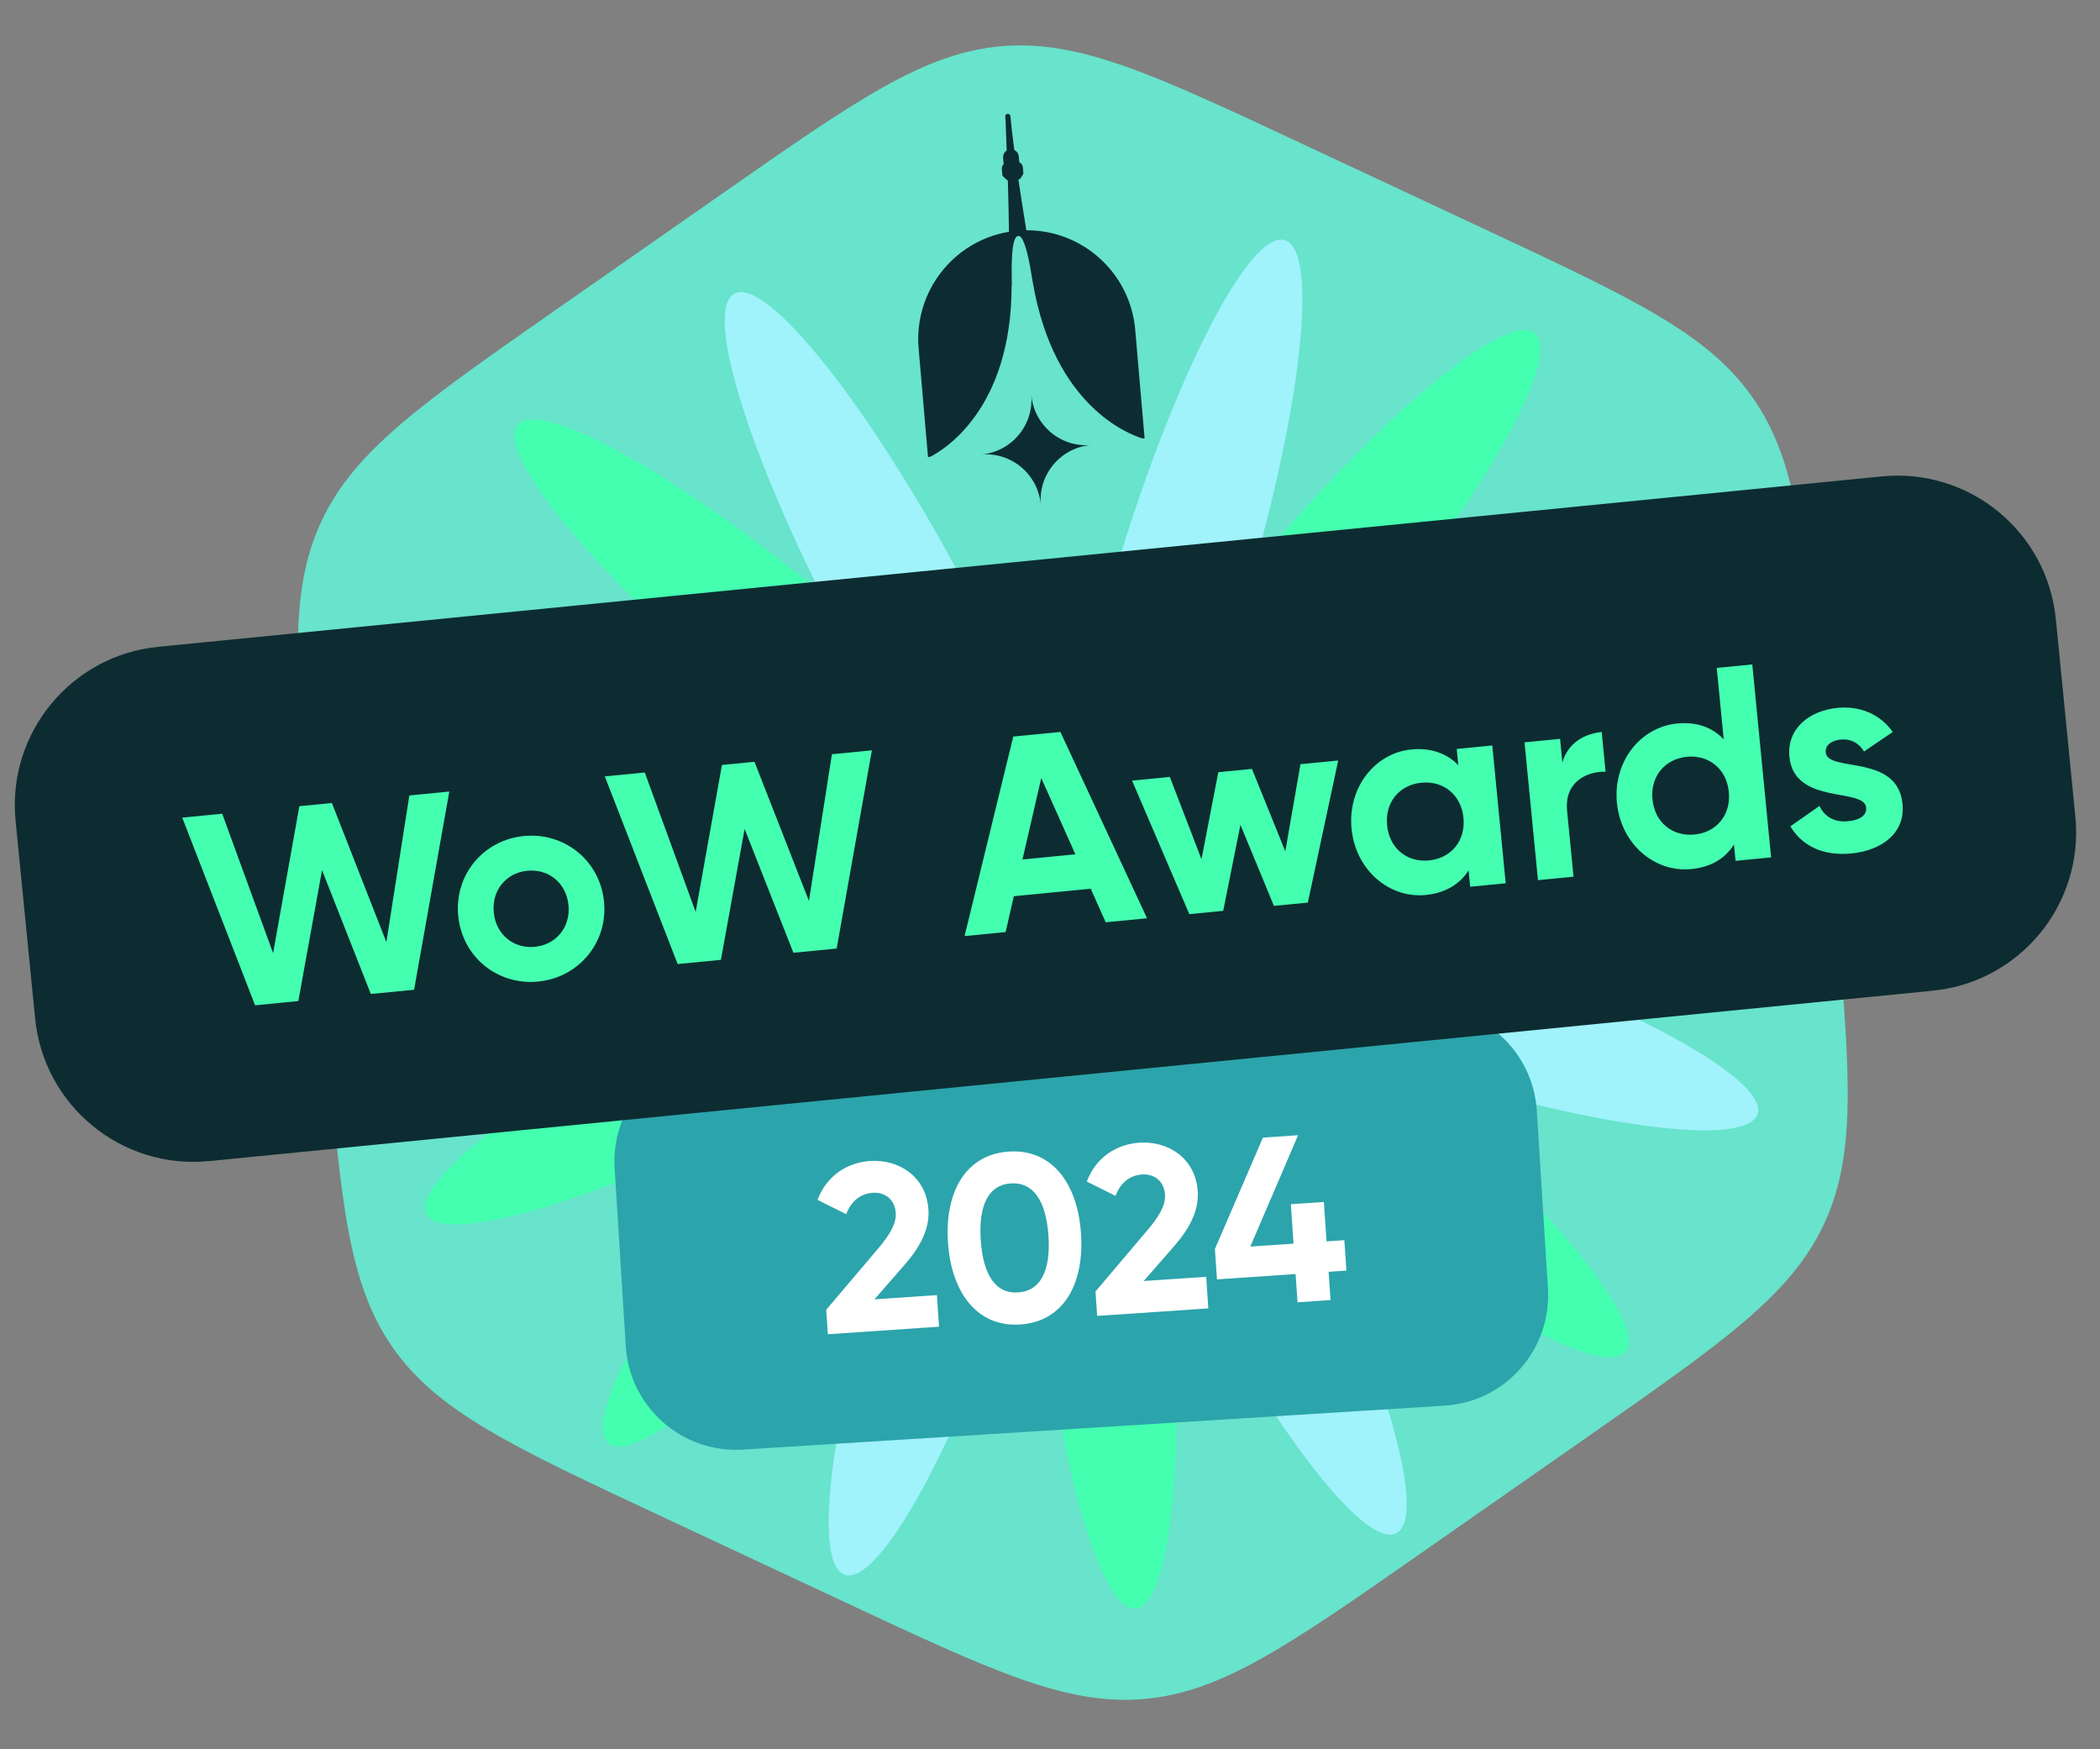 <svg width="1729" height="1440" viewBox="0 0 1729 1440" fill="none" xmlns="http://www.w3.org/2000/svg">
<rect x="0" y="0" width="1729" height="1440" fill="#808080" stroke="none"/>
<path d="M594.16 159.74C705.045 82.302 760.488 43.584 824.558 38.059C888.628 32.534 949.88 61.189 1072.39 118.5L1222.51 188.733C1345.02 246.043 1406.27 274.699 1443.09 327.422C1479.91 380.146 1485.72 447.52 1497.34 582.268L1511.58 747.399C1523.2 882.147 1529.01 949.52 1501.76 1007.77C1474.51 1066.02 1419.07 1104.74 1308.18 1182.17L1172.3 1277.07C1061.41 1354.51 1005.97 1393.23 941.898 1398.75C877.828 1404.28 816.575 1375.62 694.07 1318.31L543.943 1248.08C421.438 1190.77 360.185 1162.11 323.365 1109.39C286.545 1056.67 280.735 989.291 269.115 854.543L254.875 689.413C243.255 554.665 237.445 487.291 264.695 429.042C291.945 370.793 347.388 332.075 458.273 254.637L594.16 159.74Z" fill="#68E3CC"/>
<path d="M1147.71 875.865C1303.63 927.201 1437.67 945.708 1447.08 917.201C1456.5 888.695 1337.73 823.97 1181.8 772.634C1025.88 721.298 891.843 702.791 882.427 731.298C873.012 759.804 991.782 824.529 1147.71 875.865Z" fill="#A0F2FB"/>
<path fill-rule="evenodd" clip-rule="evenodd" d="M1263.66 274.564C1286.66 293.808 1219.94 411.666 1114.63 537.807C1106.64 547.378 1098.66 556.722 1090.72 565.809C1101.4 560.111 1112.34 554.43 1123.51 548.793C1270.21 474.759 1400.07 436.46 1413.55 463.248C1427.04 490.037 1319.05 571.77 1172.35 645.804C1168.39 647.801 1164.45 649.772 1160.51 651.717C1164.85 651.291 1169.22 650.881 1173.61 650.486C1337.11 635.775 1471.81 648.09 1474.47 677.993C1477.13 707.896 1346.75 744.063 1183.25 758.774C1106.3 765.698 1035.73 766.635 982.305 762.57C1028.51 789.708 1085.92 830.727 1145.13 880.299C1271.08 985.687 1357.5 1089.7 1338.24 1112.75C1318.98 1135.81 1201.28 1069.09 1075.43 963.729C1016.22 914.187 965.746 864.947 930.881 824.28C944.363 876.19 955.963 945.867 962.807 1022.9C977.352 1186.62 964.969 1321.52 935.053 1324.19C905.138 1326.87 869.109 1196.38 854.565 1032.66C847.726 955.693 846.84 885.091 850.93 831.606C823.788 877.866 782.797 935.337 733.272 994.618C627.913 1120.8 523.954 1207.39 500.944 1188.13C477.934 1168.87 544.663 1050.97 649.993 924.894C657.978 915.331 665.955 905.995 673.889 896.916C663.207 902.609 652.264 908.285 641.097 913.916C494.336 987.965 364.56 1026.23 351.076 999.423C337.592 972.613 445.605 890.85 592.298 816.882C596.365 814.83 600.418 812.806 604.457 810.81C600.014 811.246 595.544 811.667 591.049 812.071C427.551 826.782 292.851 814.467 290.19 784.564C287.528 754.661 417.912 718.494 581.41 703.783C593.653 702.681 605.735 701.731 617.612 700.929C606.204 697.453 594.629 693.786 582.931 689.935C427.006 638.599 308.236 573.874 317.652 545.367C327.067 516.861 461.102 535.368 617.028 586.704C621.409 588.146 625.76 589.599 630.08 591.061C626.537 588.145 622.985 585.197 619.427 582.218C493.547 476.962 407.029 372.917 426.288 349.865C445.547 326.813 563.252 393.532 689.102 498.89L689.132 498.788C786.644 580.379 860.459 661.148 879.885 704.16C891.5 658.306 949.87 565.69 1031.33 468.118C1136.64 341.977 1240.65 255.319 1263.66 274.564Z" fill="#44FFB0"/>
<path d="M1064.52 972.309C1138.35 1119 1176.43 1248.76 1149.61 1262.29C1122.79 1275.81 1041.19 1167.88 967.445 1021.25C893.617 874.558 855.537 744.801 882.359 731.277C909.181 717.753 990.774 825.681 1064.52 972.309Z" fill="#A0F2FB"/>
<path d="M840.594 1030.91C789.019 1186.97 724.153 1305.9 695.629 1296.49C667.104 1287.08 685.781 1153 737.356 996.945C788.93 840.886 853.797 721.958 882.321 731.365C910.845 740.772 892.169 874.851 840.594 1030.91Z" fill="#A0F2FB"/>
<path d="M1023.62 497.989C1071.24 340.819 1086.55 206.459 1057.81 197.726C1029.06 188.994 967.152 309.297 919.596 466.386C871.971 623.555 856.668 757.915 885.409 766.648C914.15 775.38 976.062 655.077 1023.62 497.989Z" fill="#A0F2FB"/>
<path d="M792.963 478.589C715.433 333.664 631.165 227.596 604.672 241.748C578.179 255.899 619.534 384.801 697.064 529.727C774.594 674.652 858.863 780.719 885.356 766.568C911.849 752.417 870.494 623.515 792.963 478.589Z" fill="#A0F2FB"/>
<path d="M506.063 961.961C502.923 911.801 541.04 868.594 591.2 865.454L1168.8 829.3C1218.96 826.16 1262.17 864.278 1265.31 914.437L1274.46 1060.76C1277.6 1110.92 1239.49 1154.12 1189.33 1157.26L611.729 1193.42C561.569 1196.56 518.361 1158.44 515.221 1108.28L506.063 961.961Z" fill="#2CA4AB"/>
<path fill-rule="evenodd" clip-rule="evenodd" d="M807.829 374.188C832.781 372.036 851.261 350.03 849.106 325.037C851.261 350.03 873.236 368.547 898.187 366.396C873.236 368.547 854.756 390.553 856.911 415.547C854.756 390.553 832.781 372.036 807.829 374.188Z" fill="#0C2C31"/>
<path fill-rule="evenodd" clip-rule="evenodd" d="M829.675 93.697C829.648 93.699 829.622 93.701 829.596 93.704C829.584 93.705 829.572 93.706 829.56 93.707C828.431 93.797 827.586 94.785 827.67 95.917L827.715 96.513L827.715 96.515C827.782 97.417 827.854 98.381 827.926 99.399L828.85 123.92C826.911 125.176 825.695 127.434 825.909 129.919L826.318 134.662C826.33 134.805 826.357 134.943 826.396 135.075C825.321 136.145 824.708 137.669 824.849 139.303L825.246 143.911C825.29 144.417 825.518 144.889 825.886 145.237L828.708 147.899C829.005 148.18 829.376 148.363 829.771 148.431L829.857 150.764L829.857 150.768C830.205 162.655 830.505 175.99 830.714 190.826C785.093 198.417 752.293 239.992 756.342 286.941L758.324 309.93L758.325 309.941L764.048 376.26L765.762 376.112C776.261 370.854 832.933 337.701 832.913 234.71L832.913 234.264L833.085 235.61C833.074 234.835 833.061 234.016 833.047 233.161C832.817 218.98 832.423 194.75 838.394 194.235C842.295 193.898 845.464 205.897 847.824 217.89C848.664 222.811 849.542 227.912 850.461 233.203L850.46 233.197C868.081 334.71 929.645 357.648 940.845 361.014L942.383 360.881L934.677 271.562C930.63 224.635 891.233 189.301 845.014 189.598C842.344 173.256 840.205 159.464 838.48 147.754L838.688 147.737C839.32 147.682 839.892 147.338 840.238 146.805L842.236 143.727C842.486 143.341 842.6 142.883 842.561 142.425L842.163 137.816C841.997 135.889 840.825 134.294 839.212 133.5L838.808 128.813C838.601 126.412 837.114 124.445 835.093 123.499C833.484 111.203 832.518 102.329 831.873 95.56C831.766 94.445 830.791 93.618 829.675 93.697Z" fill="#0C2C31"/>
<path d="M12.831 675.751C5.713 603.752 58.31 539.616 130.308 532.499L1549.39 392.214C1621.39 385.096 1685.53 437.693 1692.64 509.691L1708.72 672.371C1715.84 744.369 1663.25 808.505 1591.25 815.622L172.164 955.907C100.166 963.025 36.03 910.429 28.913 838.43L12.831 675.751Z" fill="#0C2C31"/>
<path d="M1503.18 619.471C1504.81 636.263 1562.34 620.114 1566.41 661.867C1568.8 686.375 1548.62 700.256 1524.34 702.624C1501.65 704.838 1483.93 696.945 1474.06 680.269L1498.08 663.493C1502.16 672.487 1510.41 677.181 1521.75 676.074C1531.06 675.167 1537.1 671.37 1536.46 664.789C1534.84 648.224 1477.18 663.012 1473.29 623.073C1471.03 599.927 1489.51 585.067 1512.88 582.787C1531.26 580.994 1547.97 587.84 1558.35 602.635L1534.71 618.685C1530.6 611.756 1523.83 608.064 1515.43 608.883C1508.17 609.591 1502.58 613.344 1503.18 619.471Z" fill="#44FFB0"/>
<path d="M1413.44 549.877L1442.72 547.022L1458.21 705.868L1428.94 708.723L1427.63 695.335C1420.48 706.57 1409.05 713.87 1392.49 715.486C1362.08 718.452 1334.57 694.791 1331.27 660.98C1327.98 627.168 1350.39 598.637 1380.8 595.671C1397.36 594.055 1409.99 599.009 1419.18 608.65L1413.44 549.877ZM1395.21 687.043C1413.14 685.295 1425.26 671.054 1423.4 651.993C1421.54 632.931 1406.89 621.303 1388.97 623.051C1370.81 624.822 1358.69 639.063 1360.55 658.124C1362.41 677.186 1377.06 688.814 1395.21 687.043Z" fill="#44FFB0"/>
<path d="M1286.37 627.79C1290.76 611.784 1304.44 604.036 1318.74 602.641L1321.92 635.318C1306.54 634.986 1287.92 643.675 1290.24 667.502L1295.53 721.736L1266.26 724.592L1255.19 611.13L1284.46 608.275L1286.37 627.79Z" fill="#44FFB0"/>
<path d="M1199.37 616.575L1228.65 613.72L1239.71 727.181L1210.44 730.037L1209.13 716.648C1201.96 727.657 1190.33 735.206 1173.76 736.822C1143.58 739.765 1116.07 716.104 1112.78 682.293C1109.48 648.481 1131.89 619.95 1162.07 617.006C1178.64 615.39 1191.51 620.549 1200.68 629.964L1199.37 616.575ZM1176.49 708.379C1194.64 706.608 1206.77 692.367 1204.91 673.306C1203.05 654.244 1188.4 642.616 1170.24 644.386C1152.32 646.135 1140.19 660.376 1142.05 679.437C1143.91 698.499 1158.56 710.127 1176.49 708.379Z" fill="#44FFB0"/>
<path d="M1070.71 629.126L1101.8 626.093L1076.78 743.074L1048.87 745.797L1021.29 679.075L1007.12 749.87L979.206 752.592L932.058 642.65L963.146 639.618L989.23 707.402L1003.08 635.722L1030.77 633.021L1058.24 700.899L1070.71 629.126Z" fill="#44FFB0"/>
<path d="M910.349 759.309L898.029 731.646L834.718 737.822L827.976 767.344L794.164 770.642L834.266 606.373L873.07 602.588L944.387 755.989L910.349 759.309ZM841.847 707.575L885.416 703.325L857.301 640.55L841.847 707.575Z" fill="#44FFB0"/>
<path d="M557.932 793.685L497.961 639.177L530.865 635.968L572.761 750.775L594.403 629.77L621.18 627.158L666.026 741.677L684.945 620.938L717.849 617.729L688.867 780.913L653.24 784.388L613.06 682.472L593.559 790.21L557.932 793.685Z" fill="#44FFB0"/>
<path d="M443.022 808.101C409.664 811.355 380.569 787.849 377.27 754.037C373.972 720.225 397.977 691.54 431.334 688.286C464.692 685.032 494.015 708.516 497.313 742.328C500.611 776.139 476.379 804.847 443.022 808.101ZM440.233 779.509C457.706 777.804 469.833 763.564 468.04 745.183C466.247 726.802 451.597 715.174 434.123 716.878C416.877 718.56 404.751 732.801 406.543 751.182C408.336 769.562 422.987 781.191 440.233 779.509Z" fill="#44FFB0"/>
<path d="M210.013 827.623L150.042 673.115L182.946 669.905L224.842 784.712L246.484 663.708L273.261 661.096L318.107 775.615L337.027 654.876L369.93 651.666L340.948 814.851L305.321 818.326L265.141 716.409L245.64 824.147L210.013 827.623Z" fill="#44FFB0"/>
<path d="M1106.85 1021.01L1108.56 1046.04L1093.89 1047.03L1095.47 1070.3L1068.29 1072.15L1066.71 1048.88L1001.98 1053.29L1000.28 1028.26L1039.82 936.573L1068.76 934.604L1029.42 1026.27L1065.01 1023.85L1062.8 991.391L1089.98 989.542L1092.19 1022L1106.85 1021.01Z" fill="white"/>
<path d="M903.335 1083.37L901.965 1063.23L945.429 1011.95C953.603 1002.16 959.835 992.698 959.21 983.508C958.465 972.557 950.569 966.218 940.205 966.923C929.645 967.642 922.249 974.431 918.416 984.515L894.828 972.761C902.298 952.607 919.454 942.01 938.031 940.747C961.497 939.15 984.267 953.317 986.129 980.694C987.26 997.316 978.649 1012.24 966.621 1026.03L941.654 1054.64L993.083 1051.14L994.852 1077.15L903.335 1083.37Z" fill="white"/>
<path d="M840.105 1090.43C805.297 1092.79 783.383 1065.21 780.509 1022.97C777.636 980.733 795.613 950.435 830.42 948.067C865.424 945.686 887.143 973.284 890.016 1015.52C892.89 1057.76 875.108 1088.05 840.105 1090.43ZM838.309 1064.03C856.691 1062.78 865.195 1046.29 863.226 1017.34C861.257 988.403 850.585 973.02 832.203 974.271C813.822 975.521 805.526 992.195 807.495 1021.14C809.464 1050.08 819.928 1065.28 838.309 1064.03Z" fill="white"/>
<path d="M681.626 1098.46L680.255 1078.32L723.719 1027.03C731.893 1017.24 738.125 1007.78 737.5 998.591C736.755 987.64 728.859 981.301 718.495 982.006C707.935 982.725 700.539 989.514 696.706 999.598L673.118 987.843C680.588 967.69 697.744 957.093 716.321 955.829C739.787 954.233 762.557 968.4 764.419 995.777C765.55 1012.4 756.939 1027.33 744.911 1041.11L719.944 1069.72L771.373 1066.22L773.142 1092.23L681.626 1098.46Z" fill="white"/>
</svg>
